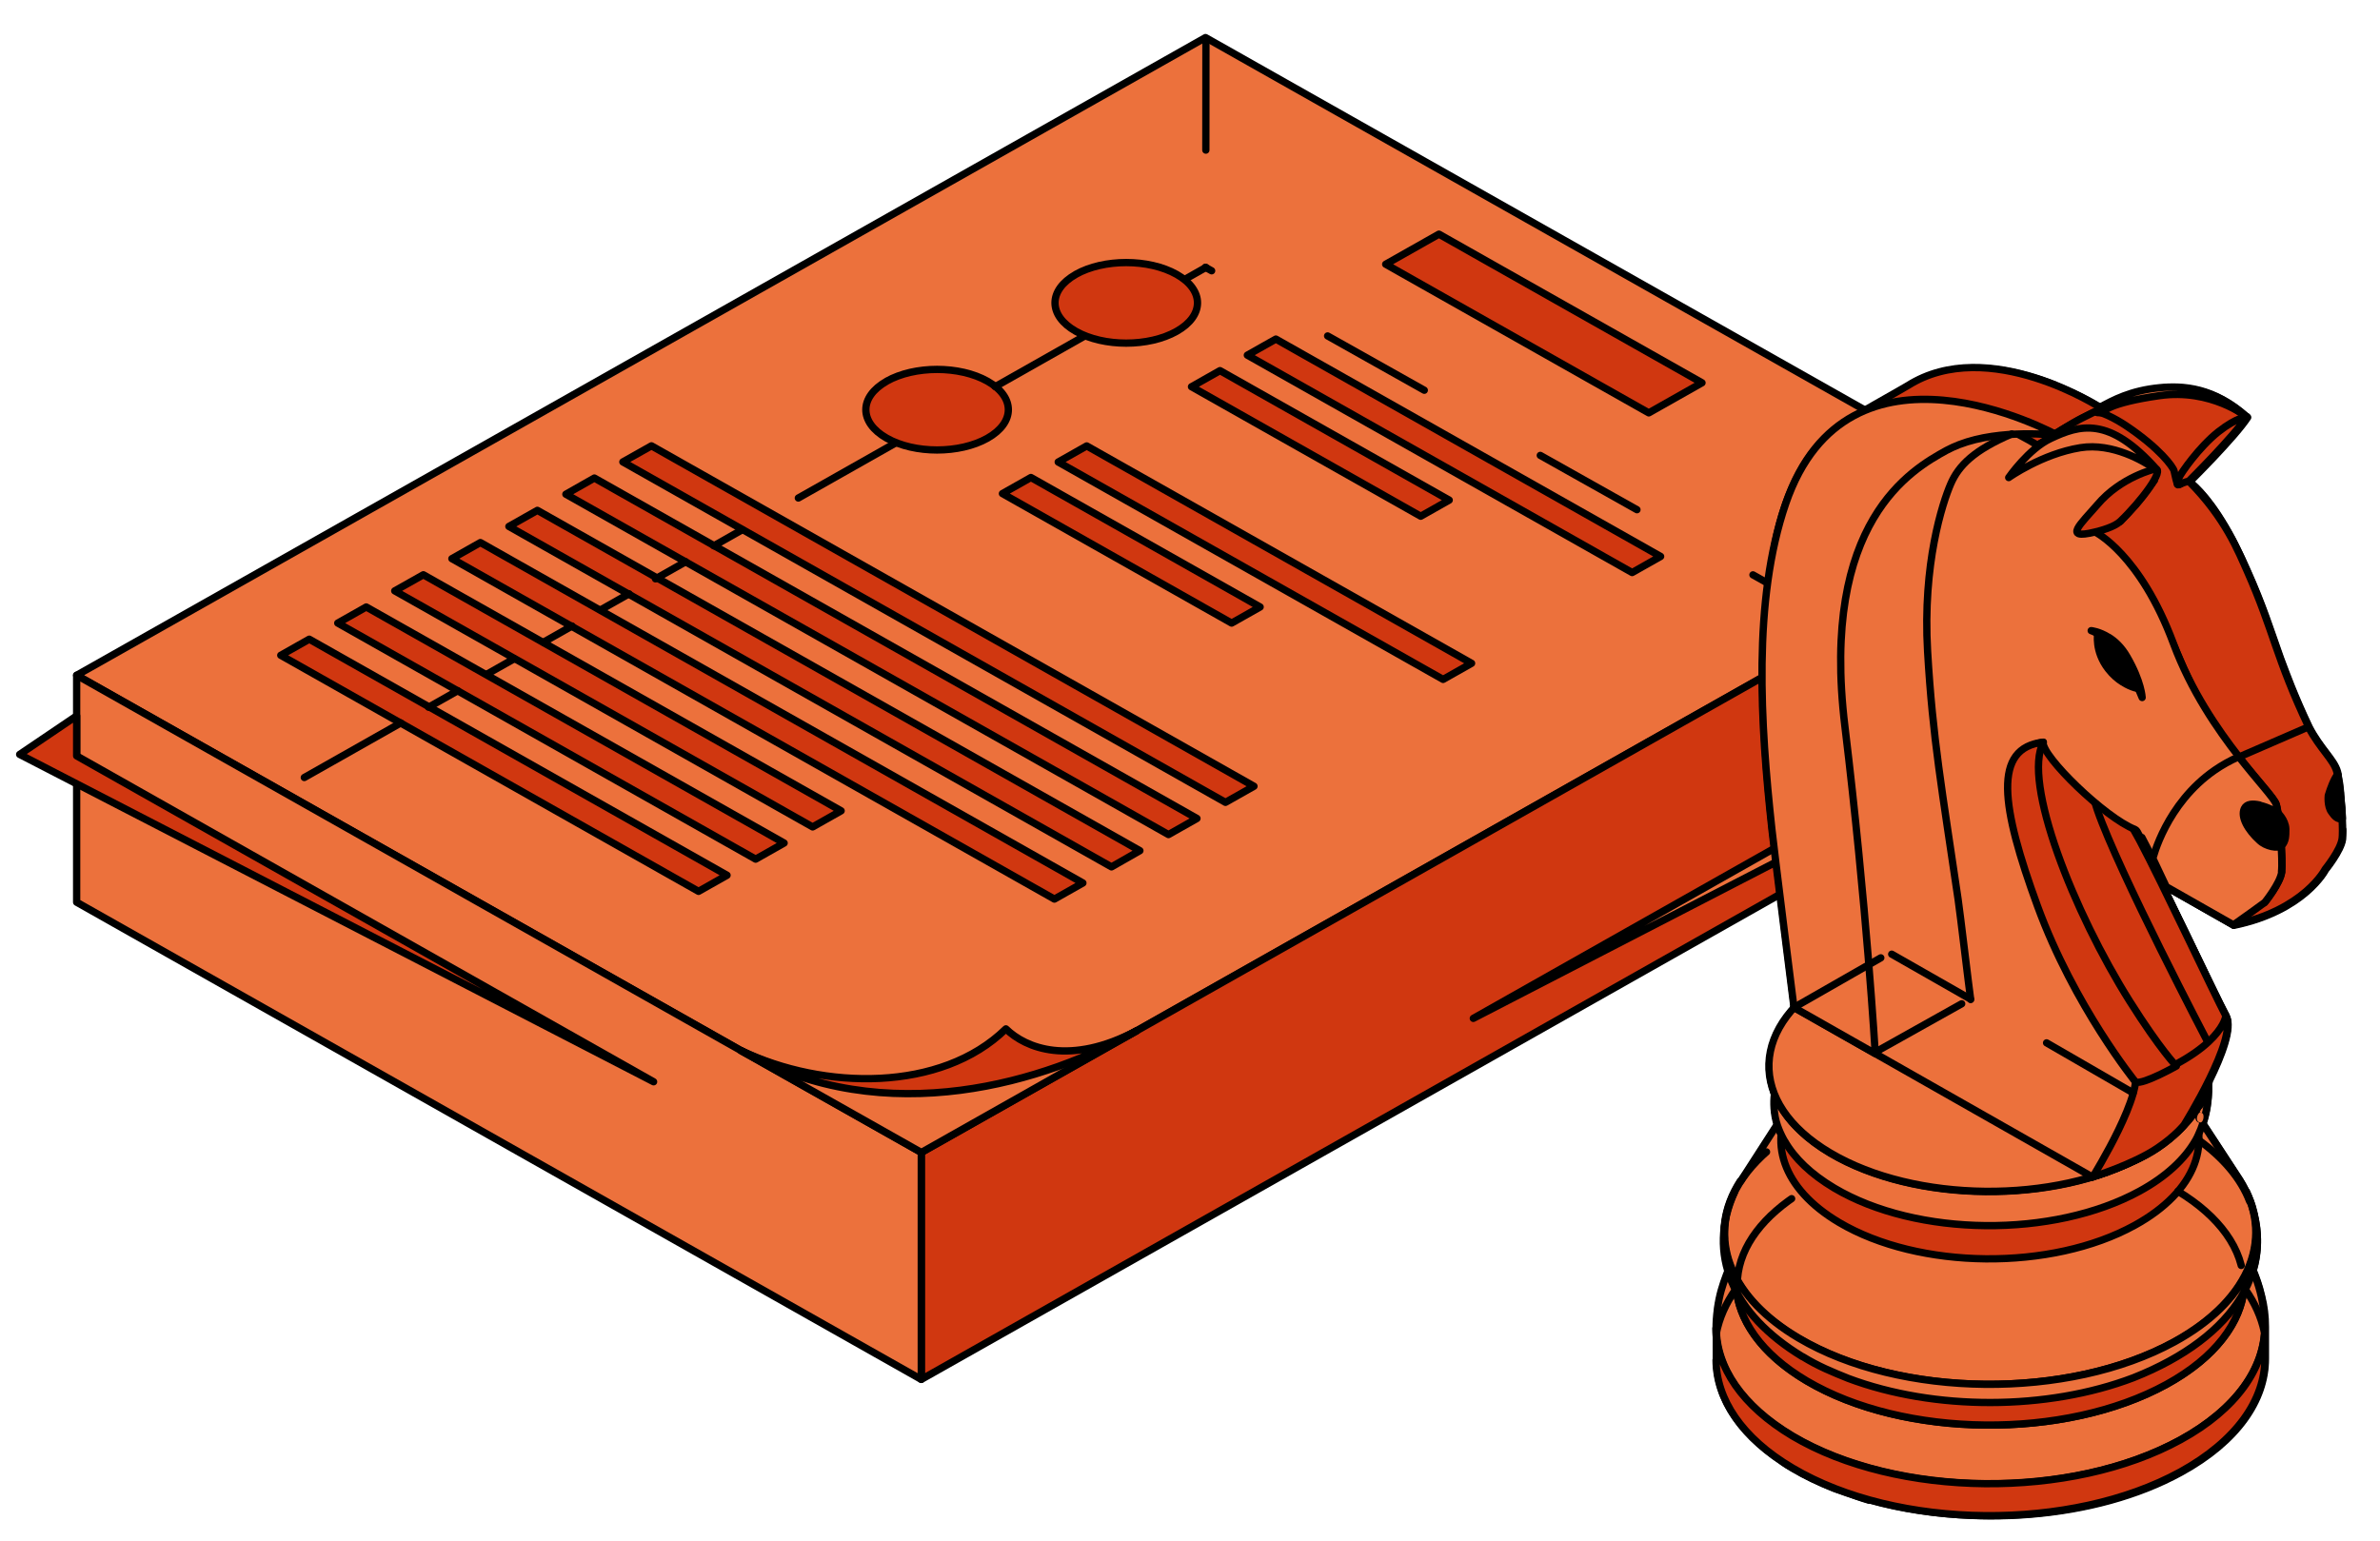 <?xml version="1.0" encoding="UTF-8"?> <svg xmlns="http://www.w3.org/2000/svg" width="261" height="169" viewBox="0 0 261 169" fill="none"><path d="M101.031 126.406L8.406 74.066L132.202 4.12L224.836 56.461L101.031 126.406Z" fill="#EC713C" stroke="black" stroke-width="0.8" stroke-miterlimit="10" stroke-linejoin="round"></path><path d="M101.031 151.3V126.406L224.826 56.461L224.837 81.344L101.031 151.3Z" fill="#D03710" stroke="black" stroke-width="0.8" stroke-miterlimit="10" stroke-linejoin="round"></path><path d="M8.406 98.959V74.066L101.031 126.406V151.3L8.406 98.959Z" fill="#EC713C" stroke="black" stroke-width="0.8" stroke-miterlimit="10" stroke-linejoin="round"></path><path d="M117.975 30.093C121.028 28.367 125.979 28.367 129.032 30.093C132.085 31.82 132.085 34.616 129.032 36.342C125.979 38.068 121.028 38.068 117.985 36.342C114.932 34.616 114.932 31.82 117.985 30.093H117.975Z" fill="#D03710" stroke="black" stroke-width="0.8" stroke-miterlimit="10" stroke-linejoin="round"></path><path d="M139.914 37.19L182.111 61.033L178.986 62.8L136.789 38.956L139.914 37.19Z" fill="#D03710" stroke="black" stroke-width="0.8" stroke-miterlimit="10" stroke-linejoin="round"></path><path d="M133.789 40.652L158.926 54.855L155.801 56.622L130.664 42.419L133.789 40.652Z" fill="#D03710" stroke="black" stroke-width="0.8" stroke-miterlimit="10" stroke-linejoin="round"></path><path d="M97.233 41.813C100.286 40.087 105.237 40.087 108.29 41.813C111.343 43.54 111.343 46.336 108.29 48.062C105.237 49.788 100.286 49.788 97.243 48.062C94.19 46.336 94.19 43.54 97.243 41.813H97.233Z" fill="#D03710" stroke="black" stroke-width="0.8" stroke-miterlimit="10" stroke-linejoin="round"></path><path d="M119.172 48.91L161.38 72.754L158.254 74.52L116.047 50.677L119.172 48.91Z" fill="#D03710" stroke="black" stroke-width="0.8" stroke-miterlimit="10" stroke-linejoin="round"></path><path d="M113.055 52.373L138.192 66.576L135.066 68.342L109.93 54.139L113.055 52.373Z" fill="#D03710" stroke="black" stroke-width="0.8" stroke-miterlimit="10" stroke-linejoin="round"></path><path d="M71.44 48.9L137.516 86.24L134.39 88.006L68.305 50.666L71.44 48.9Z" fill="#D03710" stroke="black" stroke-width="0.8" stroke-miterlimit="10" stroke-linejoin="round"></path><path d="M65.18 52.433L131.265 89.773L128.14 91.54L62.055 54.209L65.18 52.433Z" fill="#D03710" stroke="black" stroke-width="0.8" stroke-miterlimit="10" stroke-linejoin="round"></path><path d="M58.93 55.977L125.005 93.306L121.89 95.083L55.805 57.743L58.93 55.977Z" fill="#D03710" stroke="black" stroke-width="0.8" stroke-miterlimit="10" stroke-linejoin="round"></path><path d="M52.68 59.509L118.755 96.849L115.63 98.616L49.555 61.276L52.68 59.509Z" fill="#D03710" stroke="black" stroke-width="0.8" stroke-miterlimit="10" stroke-linejoin="round"></path><path d="M46.425 63.042L92.242 88.935L89.116 90.701L43.289 64.809L46.425 63.042Z" fill="#D03710" stroke="black" stroke-width="0.8" stroke-miterlimit="10" stroke-linejoin="round"></path><path d="M40.164 66.575L85.992 92.468L82.867 94.235L37.039 68.342L40.164 66.575Z" fill="#D03710" stroke="black" stroke-width="0.8" stroke-miterlimit="10" stroke-linejoin="round"></path><path d="M33.914 70.109L79.732 96.001L76.606 97.768L30.789 71.875L33.914 70.109Z" fill="#D03710" stroke="black" stroke-width="0.8" stroke-miterlimit="10" stroke-linejoin="round"></path><path d="M157.799 25.682L186.649 41.985L180.811 45.286L151.961 28.983L157.799 25.682Z" fill="#D03710" stroke="black" stroke-width="0.8" stroke-miterlimit="10" stroke-linejoin="round"></path><path d="M124.649 113.061C124.649 113.061 119.945 115.686 115.499 116.372C111.054 117.059 95.572 122.207 81.266 115.242C90.662 120.552 101.039 126.406 101.039 126.406L124.659 113.061H124.649Z" fill="#EC713C" stroke="black" stroke-width="0.8" stroke-miterlimit="10" stroke-linejoin="round"></path><path d="M124.649 113.061C114.953 118.543 97.232 124.256 81.266 115.232C90.321 119.572 103.204 119.805 110.311 112.85C112.488 114.98 117.336 116.928 124.659 113.052L124.649 113.061Z" fill="#D03710" stroke="black" stroke-width="0.8" stroke-miterlimit="10" stroke-linejoin="round"></path><path d="M71.676 118.654L8.407 82.909V78.518L2.156 82.747L71.676 118.654Z" fill="#D03710" stroke="black" stroke-width="0.8" stroke-miterlimit="10" stroke-linejoin="round"></path><path d="M161.57 111.699L224.84 75.954V71.562L231.09 75.792L161.57 111.699Z" fill="#EC713C" stroke="black" stroke-width="0.8" stroke-miterlimit="10" stroke-linejoin="round"></path><path d="M132.248 4.304L132.227 29.475" stroke="black" stroke-width="0.8" stroke-miterlimit="10" stroke-linecap="round" stroke-linejoin="round" stroke-dasharray="12.16 14.59"></path><path d="M202.836 69.009L132.188 29.316" stroke="black" stroke-width="0.8" stroke-miterlimit="10" stroke-linecap="round" stroke-linejoin="round" stroke-dasharray="12.16 14.59"></path><path d="M43.954 79.293L30.75 86.764" stroke="black" stroke-width="0.8" stroke-miterlimit="10" stroke-linecap="round" stroke-linejoin="round" stroke-dasharray="12.16 14.59"></path><path d="M50.198 75.76L47 77.57" stroke="black" stroke-width="0.8" stroke-miterlimit="10" stroke-linecap="round" stroke-linejoin="round" stroke-dasharray="12.16 14.59"></path><path d="M56.362 72.27L53.445 73.921" stroke="black" stroke-width="0.8" stroke-miterlimit="10" stroke-linecap="round" stroke-linejoin="round" stroke-dasharray="12.16 14.59"></path><path d="M62.736 68.663L59.586 70.446" stroke="black" stroke-width="0.8" stroke-miterlimit="10" stroke-linecap="round" stroke-linejoin="round" stroke-dasharray="12.16 14.59"></path><path d="M68.981 65.13L65.852 66.901" stroke="black" stroke-width="0.8" stroke-miterlimit="10" stroke-linecap="round" stroke-linejoin="round" stroke-dasharray="12.16 14.59"></path><path d="M75.198 61.614L71.883 63.489" stroke="black" stroke-width="0.8" stroke-miterlimit="10" stroke-linecap="round" stroke-linejoin="round" stroke-dasharray="12.16 14.59"></path><path d="M81.405 58.1L78.281 59.868" stroke="black" stroke-width="0.8" stroke-miterlimit="10" stroke-linecap="round" stroke-linejoin="round" stroke-dasharray="12.16 14.59"></path><path d="M98.132 48.636L84.531 56.332" stroke="black" stroke-width="0.8" stroke-miterlimit="10" stroke-linecap="round" stroke-linejoin="round" stroke-dasharray="12.16 14.59"></path><path d="M118.927 36.868L109.141 42.406" stroke="black" stroke-width="0.8" stroke-miterlimit="10" stroke-linecap="round" stroke-linejoin="round" stroke-dasharray="12.16 14.59"></path><path d="M132.241 29.334L129.953 30.629" stroke="black" stroke-width="0.8" stroke-miterlimit="10" stroke-linecap="round" stroke-linejoin="round" stroke-dasharray="12.16 14.59"></path><path d="M256.87 90.888C256.87 90.626 256.87 90.338 256.87 90.024C256.87 89.945 256.87 89.893 256.87 89.814C256.87 89.762 256.87 89.683 256.87 89.631C256.87 89.369 256.844 89.107 256.817 88.845C256.817 88.688 256.817 88.557 256.79 88.4C256.764 87.98 256.71 87.561 256.684 87.169C256.684 87.116 256.684 87.064 256.684 86.985C256.658 86.645 256.604 86.304 256.578 86.016C256.578 85.911 256.551 85.832 256.524 85.728C256.498 85.492 256.445 85.282 256.418 85.099C256.418 85.047 256.418 84.994 256.418 84.968C256.391 84.837 256.365 84.732 256.338 84.627C255.966 83.318 254.475 82.139 253.224 79.729C252.426 78.052 251.814 76.612 251.282 75.302C250.936 74.437 250.537 73.39 250.085 72.184C248.994 69.12 248.195 66.5 246.466 62.649C246.333 62.335 246.173 61.995 246.013 61.654C245.933 61.444 245.827 61.261 245.747 61.078C245.481 60.528 245.188 59.899 244.842 59.244C242.634 55.026 240.771 53.35 240.132 52.852C240.132 52.852 245.056 47.98 246.492 45.779C246.492 45.779 246.386 45.701 246.226 45.57C240.904 40.933 234.784 42.374 230.313 44.705C229.755 44.365 227.892 43.265 225.364 42.269L225.284 42.217H225.31C220.92 40.488 214.507 39.073 209.291 42.348C208.945 42.557 206.231 44.077 204.208 45.255C202.692 45.963 201.255 46.958 199.951 48.32C199.951 48.32 199.897 48.373 199.871 48.399C199.392 48.897 198.966 49.447 198.54 50.049C198.274 50.416 198.008 50.809 197.769 51.228C197.556 51.595 197.343 51.935 197.13 52.328C196.704 53.167 196.305 54.083 195.933 55.079C195.933 55.131 195.879 55.184 195.853 55.262C195.853 55.288 195.853 55.315 195.853 55.341C195.826 55.419 195.8 55.498 195.773 55.577C195.64 55.917 195.587 56.31 195.48 56.677C192.367 67.076 193.165 79.964 194.363 90.967C194.602 93.063 196.784 110.535 196.784 110.535H196.811C193.963 113.652 193.298 117.241 194.868 120.568C194.788 120.384 194.708 120.201 194.629 120.018C194.629 120.044 194.629 120.096 194.629 120.175C194.549 120.778 194.549 122.087 194.948 123.371C193.617 125.44 192.287 127.51 190.956 129.579C190.584 130.129 190.344 130.706 190.078 131.282C190.132 131.151 190.158 130.994 190.211 130.862C190.132 131.02 190.105 131.203 190.025 131.36C189.892 131.675 189.786 131.989 189.679 132.33C189.573 132.618 189.493 132.906 189.413 133.22C189.44 133.063 189.519 132.906 189.573 132.749C189.493 133.011 189.413 133.273 189.36 133.535C189.36 133.43 189.36 133.299 189.413 133.194C189.36 133.404 189.333 133.613 189.307 133.823C189.307 133.98 189.253 134.137 189.253 134.295C188.961 136.05 189.094 137.752 189.573 139.429C189.413 139.848 189.227 140.24 189.067 140.765C188.854 141.446 188.748 141.76 188.561 142.624C188.482 142.965 188.402 143.437 188.375 143.804C188.322 144.38 188.269 145.166 188.242 145.742V149.252C188.242 153.182 190.637 157.084 195.374 160.254C195.773 160.569 196.199 160.83 196.624 161.066C197.982 161.878 199.445 162.56 200.989 163.188C201.494 163.398 202.026 163.529 202.532 163.712C203.33 164 204.129 164.315 204.953 164.55V164.472C215.997 167.589 229.755 166.672 239.174 161.485C245.348 158.106 248.435 153.574 248.435 149.043V145.532C248.435 144.327 248.301 143.332 248.035 142.232C247.743 140.974 247.397 140.084 247.104 139.35C247.69 137.359 247.717 135.263 247.184 133.142C247.211 133.273 247.211 133.404 247.237 133.535C247.158 133.115 247.051 132.697 246.918 132.277C246.945 132.382 246.998 132.461 247.024 132.565C246.971 132.408 246.918 132.225 246.865 132.042C246.785 131.806 246.705 131.596 246.599 131.36C246.519 131.151 246.439 130.941 246.359 130.732C246.439 130.915 246.492 131.098 246.572 131.282C246.306 130.653 246.013 130.051 245.64 129.448C244.656 127.955 243.698 126.462 242.713 124.969C242.341 124.392 241.968 123.842 241.596 123.266C242.048 121.904 242.181 120.62 242.208 119.677C242.208 119.599 242.208 119.415 242.208 119.127C242.208 119.022 242.208 118.944 242.208 118.839C242.235 118.734 242.288 118.629 242.314 118.498C243.645 115.8 244.816 112.735 244.15 111.478C242.82 108.989 237.178 96.913 234.704 92.25C234.491 91.857 234.225 91.386 233.959 90.915C234.038 90.941 234.118 90.993 234.172 91.019C234.544 91.176 234.544 91.805 234.944 91.91L236.141 94.215L237.605 97.306L244.975 101.497C252.746 99.9 255.034 95.394 255.034 95.394C255.034 95.394 256.737 93.298 256.897 92.041C256.897 91.857 256.923 91.543 256.923 91.229C256.923 91.15 256.923 91.045 256.923 90.967L256.87 90.888Z" fill="#AEB1B3" stroke="black" stroke-width="0.8" stroke-miterlimit="10" stroke-linecap="round" stroke-linejoin="round"></path><path d="M238.796 132.973L241.036 132.042L242.154 125.86L240.717 123.161H195.187L194.867 127.667L198.513 137.333L217.646 141.761L238.796 132.973Z" fill="#D03710" stroke="black" stroke-width="0.8" stroke-miterlimit="10" stroke-linecap="round" stroke-linejoin="round"></path><path d="M188.191 145.664C188.191 145.087 188.244 144.302 188.324 143.725C188.35 143.359 188.457 142.887 188.51 142.546C188.696 141.656 188.803 141.368 189.016 140.687C189.228 140.058 189.415 139.587 189.628 139.063C189.947 138.329 191.144 135.71 193.46 133.142C188.137 139.036 189.654 146.423 198.116 151.453C208.787 157.766 226.457 157.95 237.58 151.846C246.733 146.816 248.596 139.115 243.035 133.011C243.833 133.902 244.552 134.793 245.137 135.736C246.175 137.307 246.707 138.512 246.84 138.827C247.159 139.613 247.638 140.66 247.984 142.206C248.224 143.306 248.357 144.302 248.357 145.507C248.357 150.038 245.27 154.544 239.096 157.95C227.095 164.524 208.042 164.341 196.546 157.531C190.958 154.23 188.191 149.96 188.164 145.69L188.191 145.664Z" fill="#EC713C" stroke="black" stroke-width="0.8" stroke-miterlimit="10" stroke-linecap="round" stroke-linejoin="round"></path><path d="M218.846 124.495C211.865 124.425 204.84 125.847 199.332 128.762C199.402 128.825 199.456 128.863 199.526 128.933C199.635 129.041 199.697 129.137 199.772 129.235C200.08 129.04 200.386 128.846 200.722 128.661C210.808 123.133 226.855 123.296 236.541 129.033C236.578 129.055 236.608 129.081 236.643 129.104C236.662 129.075 236.675 129.085 236.694 129.053C236.709 129.029 236.732 128.985 236.745 128.963C236.795 128.885 236.882 128.73 236.96 128.591C231.821 125.948 225.372 124.561 218.846 124.495ZM239.536 130.11C239.491 130.253 239.513 130.326 239.454 130.472C239.376 130.667 239.291 130.803 239.209 130.935C246.017 136.642 244.829 144.485 235.795 149.46C225.709 154.987 209.662 154.834 199.976 149.097C191.532 144.096 190.718 136.499 197.329 130.955C197.267 130.844 197.185 130.693 197.185 130.693C197.102 130.544 197.065 130.468 197.022 130.382C196.97 130.278 196.964 130.252 196.93 130.18C187.82 136.341 188.132 145.546 198.116 151.452C208.786 157.765 226.46 157.948 237.584 151.844C248.278 145.976 248.977 136.448 239.536 130.11Z" fill="#D03710" stroke="black" stroke-width="0.8" stroke-miterlimit="10" stroke-linecap="round" stroke-linejoin="round"></path><path d="M190.907 129.528C192.849 126.515 194.765 123.529 196.708 120.517C193.78 125.075 195.404 130.366 201.684 134.086C210.439 139.273 224.968 139.43 234.095 134.4C240.907 130.654 242.797 125.127 239.71 120.386C239.71 120.543 239.923 120.7 240.003 120.831C240.402 121.434 240.774 122.036 241.173 122.638C241.653 123.398 242.158 124.132 242.637 124.891C243.622 126.384 244.58 127.877 245.564 129.371C249.476 135.396 247.055 142.416 238.406 147.184C226.777 153.549 208.336 153.366 197.187 146.764C189.204 142.05 187.128 135.317 190.853 129.528H190.907Z" fill="#EC713C" stroke="black" stroke-width="0.8" stroke-miterlimit="10" stroke-linecap="round" stroke-linejoin="round"></path><path d="M195.187 121.224C195.346 121.59 195.373 121.905 195.266 122.822C195.187 123.843 195.213 124.184 195.399 124.603C194.814 123.424 195.399 121.564 194.867 120.621C194.974 120.831 195.08 121.014 195.187 121.224Z" fill="#1F1F1F" stroke="black" stroke-width="0.8" stroke-miterlimit="10" stroke-linecap="round" stroke-linejoin="round"></path><path d="M188.214 149.175V145.665C188.214 149.935 191.008 154.178 196.57 157.505C208.065 164.316 227.118 164.5 239.12 157.924C245.293 154.545 248.38 150.013 248.38 145.481V148.991C248.38 153.523 245.293 158.029 239.12 161.434C227.118 168.01 208.065 167.826 196.57 161.015C190.982 157.715 188.214 153.445 188.188 149.175H188.214Z" fill="#D03710" stroke="black" stroke-width="0.8" stroke-miterlimit="10" stroke-linecap="round" stroke-linejoin="round"></path><path d="M197.667 148.807C189.897 144.092 187.183 137.517 190.19 130.811C187.529 136.286 189.844 142.39 197.242 146.764C208.391 153.366 226.832 153.549 238.461 147.183C246.498 142.783 249.159 136.391 246.338 130.68C250.01 138.8 245.273 146.634 233.964 151.113C224.491 154.728 212.117 154.728 202.697 151.191C200.94 150.484 199.397 149.855 197.694 148.807H197.667Z" fill="#EC713C" stroke="black" stroke-width="0.8" stroke-miterlimit="10" stroke-linecap="round" stroke-linejoin="round"></path><path d="M194.598 119.966C194.598 119.966 194.598 119.888 194.547 119.836C194.547 119.888 194.598 119.941 194.598 119.966Z" fill="#191919" stroke="black" stroke-width="0.8" stroke-miterlimit="10" stroke-linecap="round" stroke-linejoin="round"></path><path d="M242.156 118.551C242.182 118.315 242.208 118.08 242.208 117.87C242.182 117.949 242.156 118.159 242.156 118.551Z" fill="#191919" stroke="black" stroke-width="0.8" stroke-miterlimit="10" stroke-linecap="round" stroke-linejoin="round"></path><path d="M242.183 118.549C242.103 119.02 241.97 119.472 241.917 119.655C241.811 119.943 241.655 120.303 241.549 120.591C241.469 120.748 241.379 120.937 241.273 121.094C241.246 121.147 241.228 121.227 241.202 121.305C241.202 121.305 241.202 121.301 241.202 121.275C241.202 121.223 241.226 121.167 241.253 121.114C240.055 123.21 237.983 125.205 234.976 126.83C225.317 132.121 209.982 131.962 200.721 126.488C198.114 124.942 196.282 123.137 195.191 121.225C195.085 121.015 194.981 120.831 194.874 120.621C194.768 120.411 194.684 120.203 194.578 119.967C194.578 119.994 194.578 120.05 194.578 120.128C194.498 120.757 194.467 122.193 194.946 123.529C194.972 123.608 195.032 123.716 195.058 123.821C195.165 124.083 195.273 124.344 195.406 124.606C195.512 124.789 195.59 124.996 195.723 125.179C196.787 127.039 198.596 128.792 201.151 130.311C210.198 135.681 225.182 135.814 234.629 130.653C237.556 129.055 239.601 127.122 240.772 125.079C240.879 124.896 240.988 124.679 241.068 124.495C241.92 122.688 242.156 120.86 242.183 119.655C242.183 119.655 242.183 119.39 242.183 119.102V119.052C242.183 118.868 242.183 118.705 242.183 118.549ZM241.498 122.616C241.609 122.634 241.439 122.396 241.467 122.503C241.474 122.529 241.479 122.581 241.477 122.573C241.501 122.659 241.452 122.742 241.365 122.764C241.278 122.787 241.184 122.74 241.16 122.654C241.158 122.646 241.153 122.596 241.15 122.583C241.157 122.608 241.155 122.621 241.232 122.634C241.152 122.62 241.405 122.742 241.406 122.665C241.406 122.656 241.396 122.714 241.397 122.705C241.398 122.7 241.108 122.448 241.109 122.442C241.117 122.415 241.466 122.596 241.485 122.578C241.517 122.55 241.227 122.331 241.273 122.332C241.281 122.332 241.489 122.614 241.498 122.616Z" fill="#EC713C" stroke="black" stroke-width="0.8" stroke-miterlimit="10" stroke-linecap="round" stroke-linejoin="round"></path><path d="M235.692 107.287C244.952 112.762 244.632 121.511 234.973 126.803C225.314 132.094 209.986 131.937 200.725 126.462C191.465 120.987 191.784 112.238 201.444 106.947C211.104 101.655 226.431 101.812 235.692 107.287Z" fill="#EC713C" stroke="black" stroke-width="0.8" stroke-miterlimit="10" stroke-linecap="round" stroke-linejoin="round"></path><path d="M212.38 73.966C209.639 51.464 218.687 52.145 222.465 50.049C227.202 47.43 230.422 44.758 230.422 44.758C230.422 44.758 218.074 36.69 209.213 42.295C208.681 42.636 202.454 46.094 201.975 46.513C199.98 48.242 207.031 46.068 205.781 49.787C202.135 60.397 203.12 73.704 204.37 85.178C204.61 87.273 206.792 104.746 206.792 104.746L215.706 109.802C215.706 109.802 214.775 93.456 212.38 73.94V73.966Z" fill="#D03710" stroke="black" stroke-width="0.8" stroke-miterlimit="10" stroke-linecap="round" stroke-linejoin="round"></path><path d="M242.398 93.064L243.09 95.264L242.398 95.84V93.064Z" fill="#121212" stroke="black" stroke-width="0.8" stroke-miterlimit="10" stroke-linecap="round" stroke-linejoin="round"></path><path d="M256.848 91.99C256.689 93.247 254.986 95.342 254.986 95.342L244.927 101.446L243.064 95.264L247.614 91.544L242.878 84.471L240.643 81.118C236.704 80.018 234.442 77.268 232.553 76.639C230.557 76.691 229.599 77.477 229.306 78.682C228.881 80.385 229.785 82.952 231.01 85.493C232.207 87.981 233.751 90.47 234.655 92.173C237.13 96.836 242.772 108.886 244.102 111.4C245.433 113.889 239.525 123.372 239.525 123.372C239.525 123.372 238.567 124.603 236.571 125.939C233.963 127.694 229.626 129.056 229.493 129.083L227.284 126.673L208.258 105.611C208.258 105.611 208.551 79.94 215.496 59.664C216.613 56.39 209.216 58.669 210.919 56.966C211.424 56.442 220.845 51.334 221.377 50.941C222.814 49.893 222.308 49.631 223.452 48.845C229.44 44.733 233.777 43.475 233.777 43.475C233.777 43.475 234.07 42.689 238.647 42.82C243.224 42.951 246.39 45.781 246.39 45.781L239.791 52.67C239.791 52.67 243.516 54.844 247.189 64.72C247.432 65.369 247.663 65.987 247.883 66.577C251.015 74.956 251.929 77.505 253.123 79.756C254.4 82.166 255.89 83.345 256.236 84.655C256.609 85.964 256.981 90.785 256.822 92.042L256.848 91.99Z" fill="#D03710" stroke="black" stroke-width="0.8" stroke-miterlimit="10" stroke-linecap="round" stroke-linejoin="round"></path><path d="M240.053 52.8C240.053 52.8 239.525 52.761 239.222 52.997C238.772 53.348 238.771 53.25 238.419 51.655C238.326 51.239 236.86 49.168 233.117 46.673C232.069 45.974 230.184 44.952 229.608 45.217C229.383 45.321 228.78 45.642 228.292 45.87C227.587 46.2 224.404 48.125 224.502 48.247C226.094 50.233 236.262 52.68 236.262 52.68L234.597 54.902L232.522 57.201L229.755 58.353C229.755 58.353 235.13 62.911 238.802 71.739C242.474 80.567 245.561 83.03 245.561 83.03C245.561 83.03 252.772 82.217 253.172 79.729C249.579 72.132 249.339 69.198 246.439 62.649C245.481 60.527 244.071 56.86 240.079 52.826L240.053 52.8Z" fill="#D03710" stroke="black" stroke-width="0.8" stroke-miterlimit="10" stroke-linecap="round" stroke-linejoin="round"></path><path d="M246.391 45.728C246.391 45.728 242.479 42.584 236.811 43.396C231.143 44.208 230.644 45.186 230.644 45.186C230.644 45.186 230.092 45.332 229.926 45.23C229.926 45.23 229.864 45.018 230.243 44.694C231.756 43.866 233.648 42.838 236.815 42.528C239.411 42.275 242.82 42.474 246.391 45.754V45.728Z" fill="#EC713C" stroke="black" stroke-width="0.8" stroke-miterlimit="10" stroke-linecap="round" stroke-linejoin="round"></path><path d="M244.097 111.401C244.151 114.283 242.129 114.335 242.129 114.335C242.129 114.335 232.309 95.579 229.994 88.82C227.626 81.905 229.302 78.709 229.302 78.709C228.877 80.412 229.781 82.979 231.005 85.52C232.203 88.008 233.746 90.497 234.651 92.2C237.126 96.862 242.767 108.913 244.097 111.427V111.401Z" fill="#D03710" stroke="black" stroke-width="0.8" stroke-miterlimit="10" stroke-linecap="round" stroke-linejoin="round"></path><path d="M239.522 123.372C239.522 123.372 238.564 124.603 236.569 125.939C233.961 127.694 229.623 129.056 229.49 129.083L227.281 126.672C227.388 125.808 227.441 125.153 227.441 125.153L234.2 118.683C243.78 115.173 244.099 111.4 244.099 111.4C245.43 113.889 239.522 123.372 239.522 123.372Z" fill="#D03710" stroke="black" stroke-width="0.8" stroke-miterlimit="10" stroke-linecap="round" stroke-linejoin="round"></path><path d="M250.216 95.631C250.057 96.888 248.353 98.984 248.353 98.984L244.921 94.897V101.446L237.55 97.255L236.086 94.164L234.889 91.858C234.49 91.754 234.49 91.125 234.117 90.968C230.871 89.71 223.898 82.952 224.058 81.406C217.166 82.559 222.089 93.247 224.564 97.909C226.64 101.813 230.924 110.85 233.052 115.198C233.479 116.063 233.798 116.718 234.037 117.137C235.368 119.599 229.646 128.846 229.487 129.109L196.756 110.51C196.756 110.51 195.984 94.845 195.771 92.749C194.521 81.275 192.099 66.16 195.718 55.551C202.664 35.276 223.446 48.845 223.446 48.845C223.446 48.845 223.819 48.452 225.229 48.19C226.054 48.033 227.251 47.928 228.955 47.981C233.531 48.112 236.352 51.465 236.352 51.465L229.753 58.354C229.753 58.354 234.676 60.738 238.348 70.588C240.264 75.748 243.164 79.966 245.533 83.004C247.715 85.781 249.445 87.588 249.631 88.217C250.003 89.527 250.376 94.347 250.216 95.604V95.631Z" fill="#EC713C" stroke="black" stroke-width="0.8" stroke-miterlimit="10" stroke-linecap="round" stroke-linejoin="round"></path><path d="M225.739 47.771C225.393 47.719 219.406 47.011 214.855 48.766C214.376 48.95 213.924 49.159 213.472 49.395C209.666 51.491 199.581 57.175 202.322 79.703C204.69 99.219 205.648 115.565 205.648 115.565L202.641 113.862L196.734 110.509C196.734 110.509 194.525 93.037 194.312 90.942C193.062 79.468 192.183 65.872 195.829 55.237C202.668 35.302 225.047 47.404 225.739 47.797V47.771Z" fill="#EC713C" stroke="black" stroke-width="0.8" stroke-miterlimit="10" stroke-linecap="round" stroke-linejoin="round"></path><path d="M231.751 70.379C233.641 72.108 234.652 75.565 234.652 75.565C234.652 75.565 233.774 75.46 232.763 74.805C232.257 74.491 231.698 74.02 231.192 73.365C229.676 71.4 230.048 69.462 230.048 69.462L231.751 70.379Z" fill="black" stroke="black" stroke-width="0.8" stroke-miterlimit="10" stroke-linecap="round" stroke-linejoin="round"></path><path d="M231.218 69.88C231.909 70.299 232.655 70.98 233.267 72.054C234.836 74.752 234.916 76.507 234.916 76.507C234.916 76.507 233.346 72.578 231.909 71.032C231.271 70.351 230.685 69.906 230.233 69.618C229.674 69.277 229.328 69.172 229.328 69.172C229.328 69.172 230.206 69.251 231.244 69.906L231.218 69.88Z" fill="black" stroke="black" stroke-width="0.8" stroke-miterlimit="10" stroke-linecap="round" stroke-linejoin="round"></path><path d="M256.843 91.99C256.683 93.248 254.981 95.343 254.981 95.343C254.981 95.343 252.692 99.849 244.922 101.447V94.898L248.355 98.985C248.355 98.985 250.058 96.889 250.217 95.632C250.377 94.374 250.005 89.528 249.632 88.245C249.445 87.616 247.716 85.808 245.534 83.031L253.144 79.731C254.422 82.141 255.912 83.32 256.258 84.629C256.284 84.734 256.311 84.839 256.338 84.97C256.551 86.018 256.763 88.166 256.843 89.842C256.896 90.785 256.896 91.598 256.843 92.017V91.99Z" fill="#D03710" stroke="black" stroke-width="0.8" stroke-miterlimit="10" stroke-linecap="round" stroke-linejoin="round"></path><path d="M249.612 88.217C249.984 89.527 250.357 94.347 250.197 95.604L250.224 95.63C250.064 96.888 248.361 98.983 248.361 98.983L246.784 100.128L244.928 101.446L237.557 97.254L236.094 94.163C236.094 94.163 237.504 88.191 242.879 84.471C243.677 83.921 244.556 83.423 245.514 83.004C247.696 85.781 249.425 87.588 249.612 88.217Z" fill="#EC713C" stroke="black" stroke-width="0.8" stroke-miterlimit="10" stroke-linecap="round" stroke-linejoin="round"></path><path d="M234.199 118.683C234.199 118.683 227.466 110.38 223.448 99.404C219.43 88.428 218.498 82.01 224.087 81.407C221.745 85.756 227.413 100.059 233.56 109.829C236.913 115.147 238.669 116.928 238.669 116.928C238.669 116.928 234.997 118.998 234.225 118.683H234.199Z" fill="#D03710" stroke="black" stroke-width="0.8" stroke-miterlimit="10" stroke-linecap="round" stroke-linejoin="round"></path><path d="M236.329 51.439C236.329 51.439 232.577 52.303 229.996 55.368C228.213 57.438 226.137 59.245 229.73 58.355C230.395 58.197 231.858 57.804 232.497 57.202C234.786 55.028 237.473 51.439 236.329 51.439Z" fill="#D03710" stroke="black" stroke-width="0.8" stroke-miterlimit="10" stroke-linecap="round" stroke-linejoin="round"></path><path d="M236.327 51.439C236.327 51.439 236.248 51.386 236.088 51.282C235.156 50.653 231.724 48.531 228.132 49.107C223.927 49.788 220.281 52.382 220.281 52.382C220.281 52.382 222.463 49.212 224.912 48.086C228.052 46.619 231.272 45.571 236.54 51.517C236.407 51.386 236.327 51.439 236.327 51.439Z" fill="#EC713C" stroke="black" stroke-width="0.8" stroke-miterlimit="10" stroke-linecap="round" stroke-linejoin="round"></path><path d="M247.797 88.321C248.756 88.531 249.713 89.081 249.713 89.081C249.713 89.081 250.645 89.893 250.671 90.941C250.671 91.674 250.671 92.277 250.219 92.748C250.033 92.932 249.58 92.958 249.101 92.853C248.622 92.748 248.117 92.512 247.771 92.172C246.52 91.045 245.695 89.605 246.121 88.688C246.387 88.138 247.079 88.138 247.797 88.295V88.321Z" fill="black" stroke="black" stroke-width="0.8" stroke-miterlimit="10" stroke-linecap="round" stroke-linejoin="round"></path><path d="M256.846 89.815C256.846 89.815 256.819 89.815 256.793 89.815C256.287 89.867 255.995 89.5 255.675 89.055C255.196 88.4 255.33 87.248 255.33 87.248C255.33 87.248 255.622 86.226 256.048 85.414C256.154 85.231 256.261 85.047 256.367 84.916C256.58 85.964 256.793 88.112 256.873 89.789L256.846 89.815Z" fill="black" stroke="black" stroke-width="0.8" stroke-miterlimit="10" stroke-linecap="round" stroke-linejoin="round"></path><path d="M246.388 45.728C246.388 45.728 245.351 45.728 243.249 47.378C241.147 49.055 239.177 51.884 238.964 52.382C238.752 52.906 238.592 53.351 239.071 53.115C239.55 52.88 240.029 52.775 240.029 52.775C240.029 52.775 244.952 47.902 246.388 45.702V45.728Z" fill="#D03710" stroke="black" stroke-width="0.8" stroke-miterlimit="10" stroke-linecap="round" stroke-linejoin="round"></path><path d="M241.408 121.939C240.968 121.988 240.649 123.031 241.262 123.111C241.693 123.168 241.787 122.078 241.433 122.078" fill="#EC713C"></path><path d="M220.618 47.598C216.48 49.372 214.804 51.044 213.923 53.081C213.023 55.161 210.826 61.859 211.387 71.452C211.949 81.044 212.977 86.668 214.734 98.642C214.976 100.292 215.901 108.176 216.112 109.63" stroke="black" stroke-width="0.8" stroke-miterlimit="10" stroke-linecap="round" stroke-linejoin="round"></path><path d="M241.07 125.017C243.781 126.96 245.741 129.258 246.703 131.767" stroke="black" stroke-width="0.8" stroke-miterlimit="10" stroke-linecap="round" stroke-linejoin="round" stroke-dasharray="10.96 13.15"></path><path d="M189.109 135.867C189.099 135.684 189.094 135.501 189.094 135.317C189.094 131.459 191.408 127.909 195.29 125.093" stroke="black" stroke-width="0.8" stroke-miterlimit="10" stroke-linecap="round" stroke-linejoin="round" stroke-dasharray="10.96 13.15"></path><path d="M238.844 130.663C243.322 133.376 246.051 136.979 246.051 140.932C246.051 141.2 246.039 141.465 246.014 141.729" stroke="black" stroke-width="0.8" stroke-miterlimit="10" stroke-linecap="round" stroke-linejoin="round" stroke-dasharray="10.96 13.15"></path><path d="M190.539 140.261C190.826 136.612 193.439 133.295 197.583 130.747" stroke="black" stroke-width="0.8" stroke-miterlimit="10" stroke-linecap="round" stroke-linejoin="round" stroke-dasharray="10.96 13.15"></path><path d="M246.273 141.491C247.268 142.921 247.96 144.444 248.302 146.032" stroke="black" stroke-width="0.8" stroke-miterlimit="10" stroke-linecap="round" stroke-linejoin="round" stroke-dasharray="10.96 13.15"></path><path d="M188.211 146.276C188.537 144.574 189.265 142.945 190.337 141.423" stroke="black" stroke-width="0.8" stroke-miterlimit="10" stroke-linecap="round" stroke-linejoin="round" stroke-dasharray="10.96 13.15"></path><path d="M233.924 119.871L216.305 109.685" stroke="black" stroke-width="0.8" stroke-miterlimit="10" stroke-linecap="round" stroke-linejoin="round" stroke-dasharray="10.96 13.15"></path><path d="M205.562 115.453L215.801 109.721" stroke="black" stroke-width="0.8" stroke-miterlimit="10" stroke-linecap="round" stroke-linejoin="round" stroke-dasharray="10.96 13.15"></path><path d="M196.742 110.502L206.422 104.964" stroke="black" stroke-width="0.8" stroke-miterlimit="10" stroke-linecap="round" stroke-linejoin="round" stroke-dasharray="10.96 13.15"></path><path d="M216.08 109.58L207.453 104.659" stroke="black" stroke-width="0.8" stroke-miterlimit="10" stroke-linecap="round" stroke-linejoin="round" stroke-dasharray="10.96 13.15"></path></svg> 